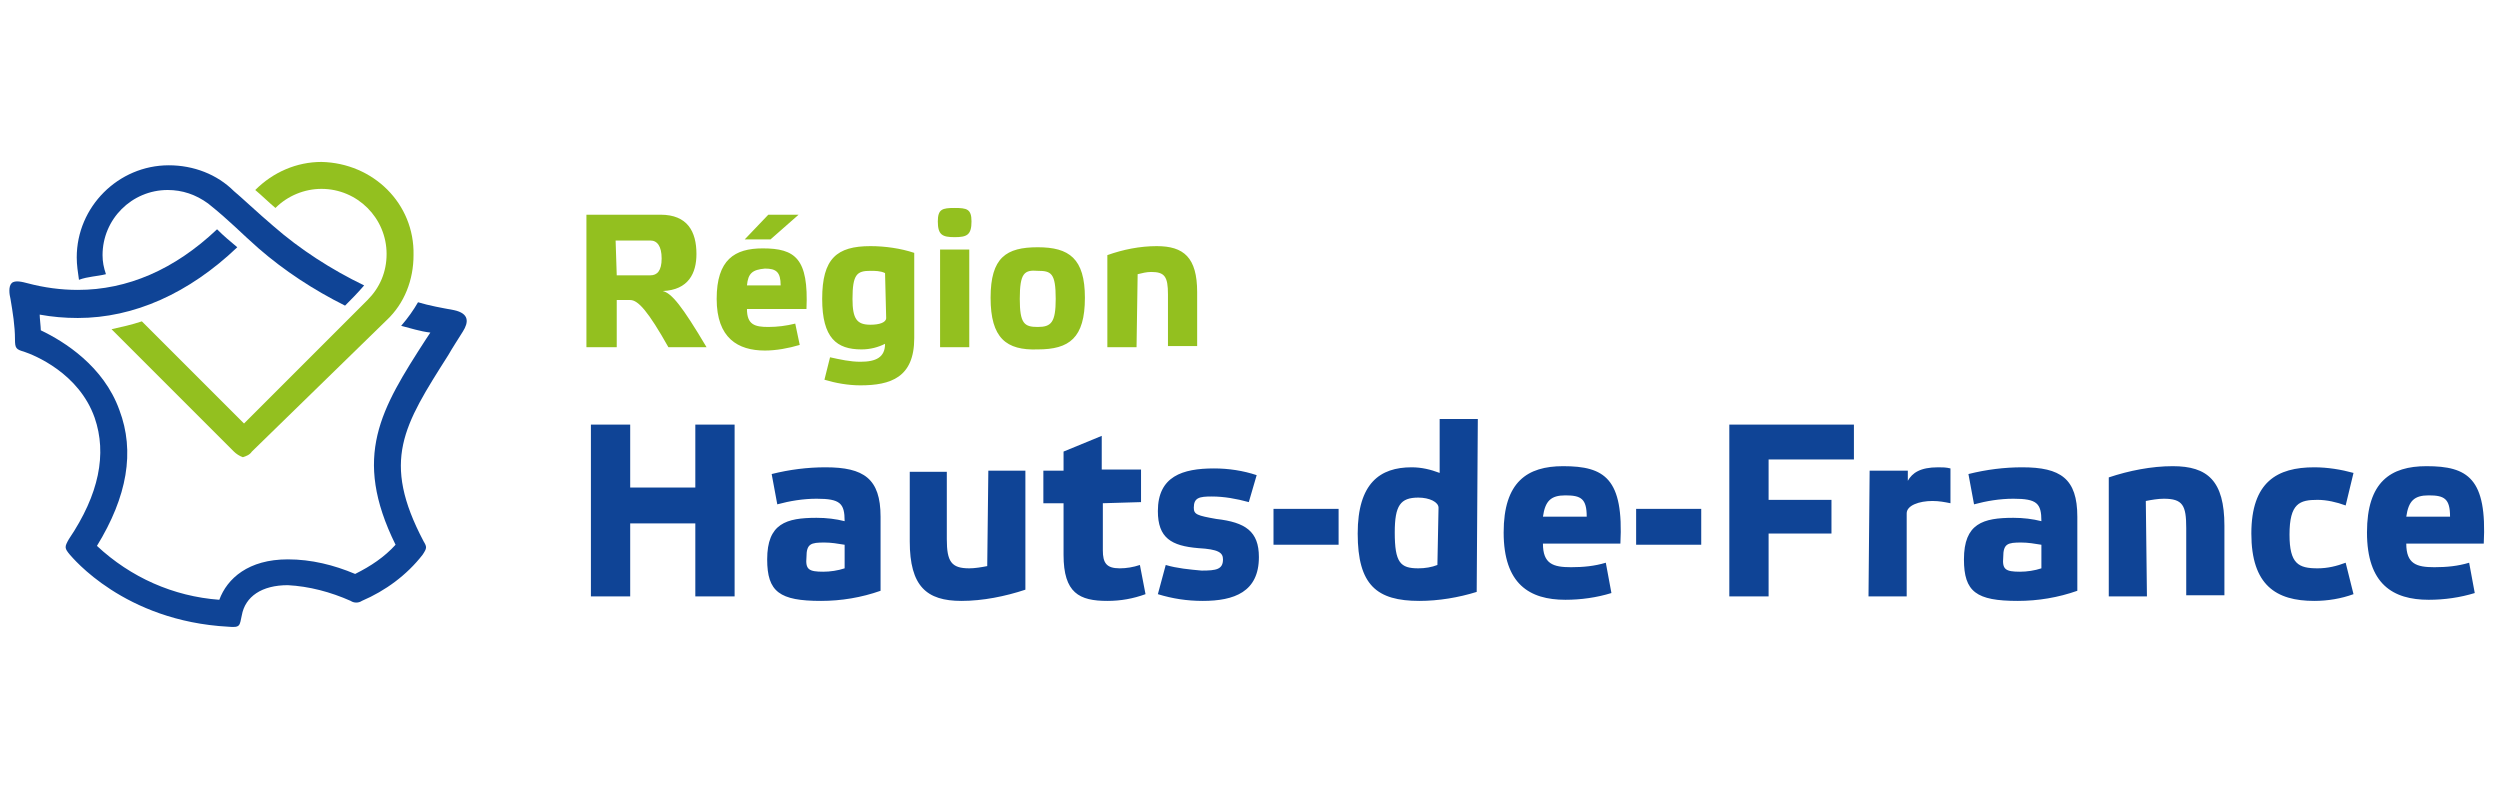 <svg xmlns="http://www.w3.org/2000/svg" width="102" height="33" viewBox="0 0 102 33" fill="none"><g clip-path="url(#clip0_372_3458)"><path d="M13.116 6.607C12.109 6.607 11.147 7.019 10.414 7.752C10.689 7.981 10.963 8.256 11.238 8.485C11.742 7.981 12.429 7.706 13.116 7.706C14.582 7.706 15.773 8.897 15.773 10.363C15.773 11.096 15.498 11.737 14.994 12.241L9.956 17.279L5.788 13.111C5.375 13.249 4.963 13.34 4.551 13.432L9.544 18.425C9.635 18.516 9.773 18.608 9.91 18.654C10.047 18.608 10.185 18.562 10.276 18.425L15.773 13.065C16.506 12.378 16.872 11.416 16.872 10.409C16.918 8.302 15.223 6.653 13.116 6.607Z" fill="#93C01F"></path><path d="M18.521 12.653C18.017 12.561 17.513 12.47 17.055 12.332C16.872 12.653 16.643 12.974 16.368 13.294C16.735 13.386 17.147 13.523 17.559 13.569L17.376 13.844C15.544 16.684 14.353 18.608 16.139 22.226C15.681 22.73 15.132 23.096 14.49 23.417C13.62 23.051 12.704 22.822 11.742 22.822C10.139 22.822 9.268 23.6 8.948 24.471C7.07 24.333 5.329 23.555 3.955 22.272C5.192 20.257 5.512 18.424 4.871 16.73C4.23 14.943 2.627 13.935 1.665 13.477C1.665 13.34 1.619 12.974 1.619 12.836C2.123 12.928 2.627 12.974 3.176 12.974C5.467 12.974 7.711 11.966 9.681 10.088C9.406 9.859 9.131 9.63 8.856 9.355C7.116 11.004 5.192 11.828 3.176 11.828C2.489 11.828 1.802 11.737 1.115 11.554C0.932 11.508 0.611 11.416 0.474 11.554C0.337 11.691 0.382 12.012 0.428 12.195C0.52 12.745 0.611 13.294 0.611 13.844C0.611 14.21 0.657 14.256 0.978 14.348C1.39 14.485 3.222 15.218 3.864 17.05C4.367 18.516 4.047 20.165 2.81 21.997C2.627 22.318 2.627 22.364 2.856 22.638C2.947 22.73 5.054 25.341 9.314 25.57C9.818 25.616 9.772 25.524 9.864 25.112C10.001 24.333 10.688 23.875 11.742 23.875C12.612 23.921 13.482 24.15 14.307 24.516C14.444 24.608 14.628 24.608 14.765 24.516C15.727 24.104 16.597 23.463 17.239 22.638C17.422 22.364 17.422 22.318 17.284 22.089C15.544 18.791 16.46 17.371 18.292 14.485C18.475 14.165 18.659 13.89 18.887 13.523C19.117 13.157 19.162 12.79 18.521 12.653Z" fill="#0F4496"></path><path d="M4.322 11.187C4.23 10.912 4.184 10.683 4.184 10.409C4.184 8.943 5.375 7.752 6.841 7.752C7.437 7.752 7.986 7.935 8.49 8.302C9.406 9.034 9.818 9.492 10.551 10.134C11.605 11.05 12.796 11.829 14.078 12.47C14.307 12.241 14.582 11.966 14.857 11.645C13.529 11.004 12.246 10.18 11.147 9.218C10.551 8.714 9.773 7.981 9.544 7.798C8.856 7.111 7.895 6.744 6.887 6.744C4.826 6.744 3.131 8.439 3.131 10.5C3.131 10.821 3.177 11.096 3.222 11.416C3.589 11.279 3.955 11.279 4.322 11.187Z" fill="#0F4496"></path><path d="M28.827 14.165H27.27C26.446 12.699 26.033 12.241 25.713 12.241H25.163V14.165H23.926V8.76H26.949C28.049 8.76 28.415 9.447 28.415 10.363C28.415 11.142 28.095 11.829 27.041 11.874C27.407 11.966 27.82 12.47 28.827 14.165ZM25.163 11.233H26.537C26.812 11.233 26.995 11.05 26.995 10.546C26.995 10.042 26.812 9.813 26.537 9.813H25.117L25.163 11.233ZM32.629 14.073C32.171 14.21 31.667 14.302 31.209 14.302C30.11 14.302 29.24 13.798 29.24 12.195C29.24 10.592 29.973 10.134 31.118 10.134C32.446 10.134 32.996 10.546 32.904 12.607H30.476C30.476 13.249 30.797 13.34 31.347 13.34C31.713 13.34 32.08 13.294 32.446 13.203L32.629 14.073ZM30.385 9.767L31.347 8.76H32.583L31.438 9.767H30.385ZM30.476 11.645H31.851C31.851 11.096 31.667 10.958 31.209 10.958C30.705 11.004 30.522 11.142 30.476 11.645ZM35.148 14.256C34.141 14.256 33.545 13.798 33.545 12.195C33.545 10.546 34.141 10.042 35.515 10.042C36.11 10.042 36.752 10.134 37.301 10.317V13.798C37.301 15.401 36.339 15.722 35.103 15.722C34.599 15.722 34.095 15.63 33.637 15.493L33.866 14.577C34.278 14.668 34.691 14.76 35.103 14.76C35.744 14.76 36.11 14.577 36.11 14.027C35.836 14.165 35.515 14.256 35.148 14.256ZM36.11 11.142C35.927 11.05 35.698 11.05 35.515 11.05C34.965 11.05 34.782 11.187 34.782 12.195C34.782 13.02 34.965 13.249 35.515 13.249C35.881 13.249 36.156 13.157 36.156 12.974L36.11 11.142ZM39.637 9.035C39.637 9.584 39.454 9.676 38.95 9.676C38.447 9.676 38.263 9.584 38.263 9.035C38.263 8.531 38.447 8.485 38.95 8.485C39.454 8.485 39.637 8.531 39.637 9.035ZM39.546 14.165H38.355V10.18H39.546V14.165ZM40.416 12.149C40.416 10.5 41.057 10.088 42.34 10.088C43.622 10.088 44.264 10.546 44.264 12.149C44.264 13.798 43.622 14.256 42.34 14.256C41.057 14.302 40.416 13.798 40.416 12.149ZM41.607 12.195C41.607 13.203 41.79 13.34 42.34 13.34C42.889 13.34 43.073 13.157 43.073 12.195C43.073 11.142 42.889 11.05 42.34 11.05C41.79 11.004 41.607 11.142 41.607 12.195ZM46.371 14.165H45.18V10.409C45.821 10.18 46.508 10.042 47.195 10.042C48.294 10.042 48.844 10.5 48.844 11.92V14.119H47.653V12.012C47.653 11.279 47.516 11.096 46.966 11.096C46.783 11.096 46.6 11.142 46.416 11.187L46.371 14.165Z" fill="#93C01F"></path><path d="M25.712 24.333H24.109V17.325H25.712V19.89H28.369V17.325H29.972V24.333H28.369V21.356H25.712V24.333ZM35.927 24.104C35.148 24.379 34.324 24.517 33.499 24.517C31.805 24.517 31.301 24.15 31.301 22.822C31.301 21.356 32.079 21.127 33.316 21.127C33.728 21.127 34.095 21.173 34.461 21.264C34.461 20.532 34.278 20.348 33.316 20.348C32.767 20.348 32.217 20.44 31.713 20.577L31.484 19.341C32.217 19.157 32.95 19.066 33.683 19.066C35.24 19.066 35.927 19.524 35.927 21.081V24.104ZM33.591 23.326C33.866 23.326 34.187 23.28 34.461 23.188V22.226C34.187 22.18 33.912 22.135 33.637 22.135C33.087 22.135 32.904 22.18 32.904 22.73C32.858 23.234 32.995 23.326 33.591 23.326ZM40.324 19.203H41.836V24.059C41.011 24.333 40.095 24.517 39.225 24.517C37.805 24.517 37.118 23.921 37.118 22.089V19.249H38.63V21.997C38.63 22.913 38.813 23.188 39.546 23.188C39.775 23.188 40.05 23.142 40.279 23.097L40.324 19.203ZM44.996 20.532V22.455C44.996 22.959 45.134 23.188 45.684 23.188C45.958 23.188 46.233 23.142 46.508 23.051L46.737 24.242C46.233 24.425 45.729 24.517 45.18 24.517C44.035 24.517 43.393 24.196 43.393 22.639V20.532H42.569V19.203H43.393V18.424L44.951 17.783V19.157H46.554V20.486L44.996 20.532ZM50.951 20.486C50.447 20.348 49.943 20.257 49.44 20.257C48.936 20.257 48.707 20.302 48.707 20.715C48.707 20.99 48.844 21.035 49.623 21.173C50.814 21.31 51.363 21.677 51.363 22.73C51.363 24.15 50.356 24.517 49.073 24.517C48.432 24.517 47.836 24.425 47.241 24.242L47.562 23.051C48.02 23.188 48.523 23.234 49.027 23.28C49.623 23.28 49.898 23.234 49.898 22.822C49.898 22.547 49.714 22.41 48.89 22.364C47.791 22.272 47.241 21.951 47.241 20.852C47.241 19.432 48.249 19.112 49.531 19.112C50.127 19.112 50.722 19.203 51.272 19.386L50.951 20.486ZM51.959 20.761H54.615V22.226H51.959V20.761ZM60.249 24.15C59.517 24.379 58.692 24.517 57.913 24.517C56.173 24.517 55.394 23.875 55.394 21.768C55.394 19.707 56.31 19.066 57.593 19.066C58.005 19.066 58.371 19.157 58.738 19.295V17.096H60.295L60.249 24.15ZM58.692 20.715C58.692 20.486 58.326 20.302 57.868 20.302C57.135 20.302 56.906 20.623 56.906 21.723C56.906 22.959 57.135 23.188 57.868 23.188C58.142 23.188 58.417 23.142 58.646 23.051L58.692 20.715ZM65.746 24.196C65.151 24.379 64.509 24.471 63.868 24.471C62.402 24.471 61.349 23.829 61.349 21.723C61.349 19.661 62.311 19.02 63.776 19.02C65.471 19.02 66.25 19.524 66.112 22.18H62.952C62.952 23.005 63.364 23.142 64.097 23.142C64.601 23.142 65.059 23.097 65.517 22.959L65.746 24.196ZM62.952 21.081H64.738C64.738 20.348 64.509 20.211 63.868 20.211C63.273 20.211 63.044 20.44 62.952 21.081ZM66.754 20.761H69.41V22.226H66.754V20.761ZM75.64 17.325V18.745H72.159V20.394H74.724V21.768H72.159V24.333H70.556V17.325H75.64ZM76.281 19.203H77.839V19.616C78.022 19.295 78.343 19.066 79.075 19.066C79.259 19.066 79.396 19.066 79.579 19.112V20.532C79.35 20.486 79.121 20.44 78.846 20.44C78.297 20.44 77.793 20.623 77.793 20.944V24.333H76.235L76.281 19.203ZM84.755 24.104C83.977 24.379 83.152 24.517 82.328 24.517C80.633 24.517 80.129 24.15 80.129 22.822C80.129 21.356 80.908 21.127 82.144 21.127C82.556 21.127 82.923 21.173 83.289 21.264C83.289 20.532 83.106 20.348 82.144 20.348C81.595 20.348 81.045 20.44 80.541 20.577L80.312 19.341C81.045 19.157 81.778 19.066 82.511 19.066C84.068 19.066 84.755 19.524 84.755 21.081V24.104ZM82.419 23.326C82.694 23.326 83.015 23.28 83.289 23.188V22.226C83.015 22.18 82.74 22.135 82.465 22.135C81.915 22.135 81.732 22.18 81.732 22.73C81.686 23.234 81.824 23.326 82.419 23.326ZM87.595 24.333H86.038V19.478C86.862 19.203 87.778 19.02 88.649 19.02C90.069 19.02 90.756 19.616 90.756 21.448V24.288H89.198V21.539C89.198 20.623 89.061 20.348 88.282 20.348C88.053 20.348 87.778 20.394 87.549 20.44L87.595 24.333ZM96.023 24.242C95.519 24.425 94.97 24.517 94.42 24.517C92.863 24.517 91.855 23.875 91.855 21.768C91.855 19.661 92.909 19.066 94.42 19.066C94.97 19.066 95.519 19.157 96.023 19.295L95.703 20.623C95.336 20.486 94.924 20.394 94.557 20.394C93.825 20.394 93.412 20.532 93.412 21.814C93.412 23.005 93.779 23.188 94.557 23.188C94.97 23.188 95.336 23.097 95.703 22.959L96.023 24.242ZM100.97 24.196C100.375 24.379 99.733 24.471 99.092 24.471C97.626 24.471 96.573 23.829 96.573 21.723C96.573 19.661 97.535 19.02 99.001 19.02C100.695 19.02 101.474 19.524 101.337 22.18H98.176C98.176 23.005 98.588 23.142 99.321 23.142C99.825 23.142 100.283 23.097 100.741 22.959L100.97 24.196ZM98.176 21.081H99.962C99.962 20.348 99.733 20.211 99.092 20.211C98.497 20.211 98.268 20.44 98.176 21.081Z" fill="#0F4496"></path></g><defs><clipPath id="clip0_372_3458"><rect width="101" height="32.063" fill="white" transform="translate(0.355 0.087)"></rect></clipPath></defs></svg>